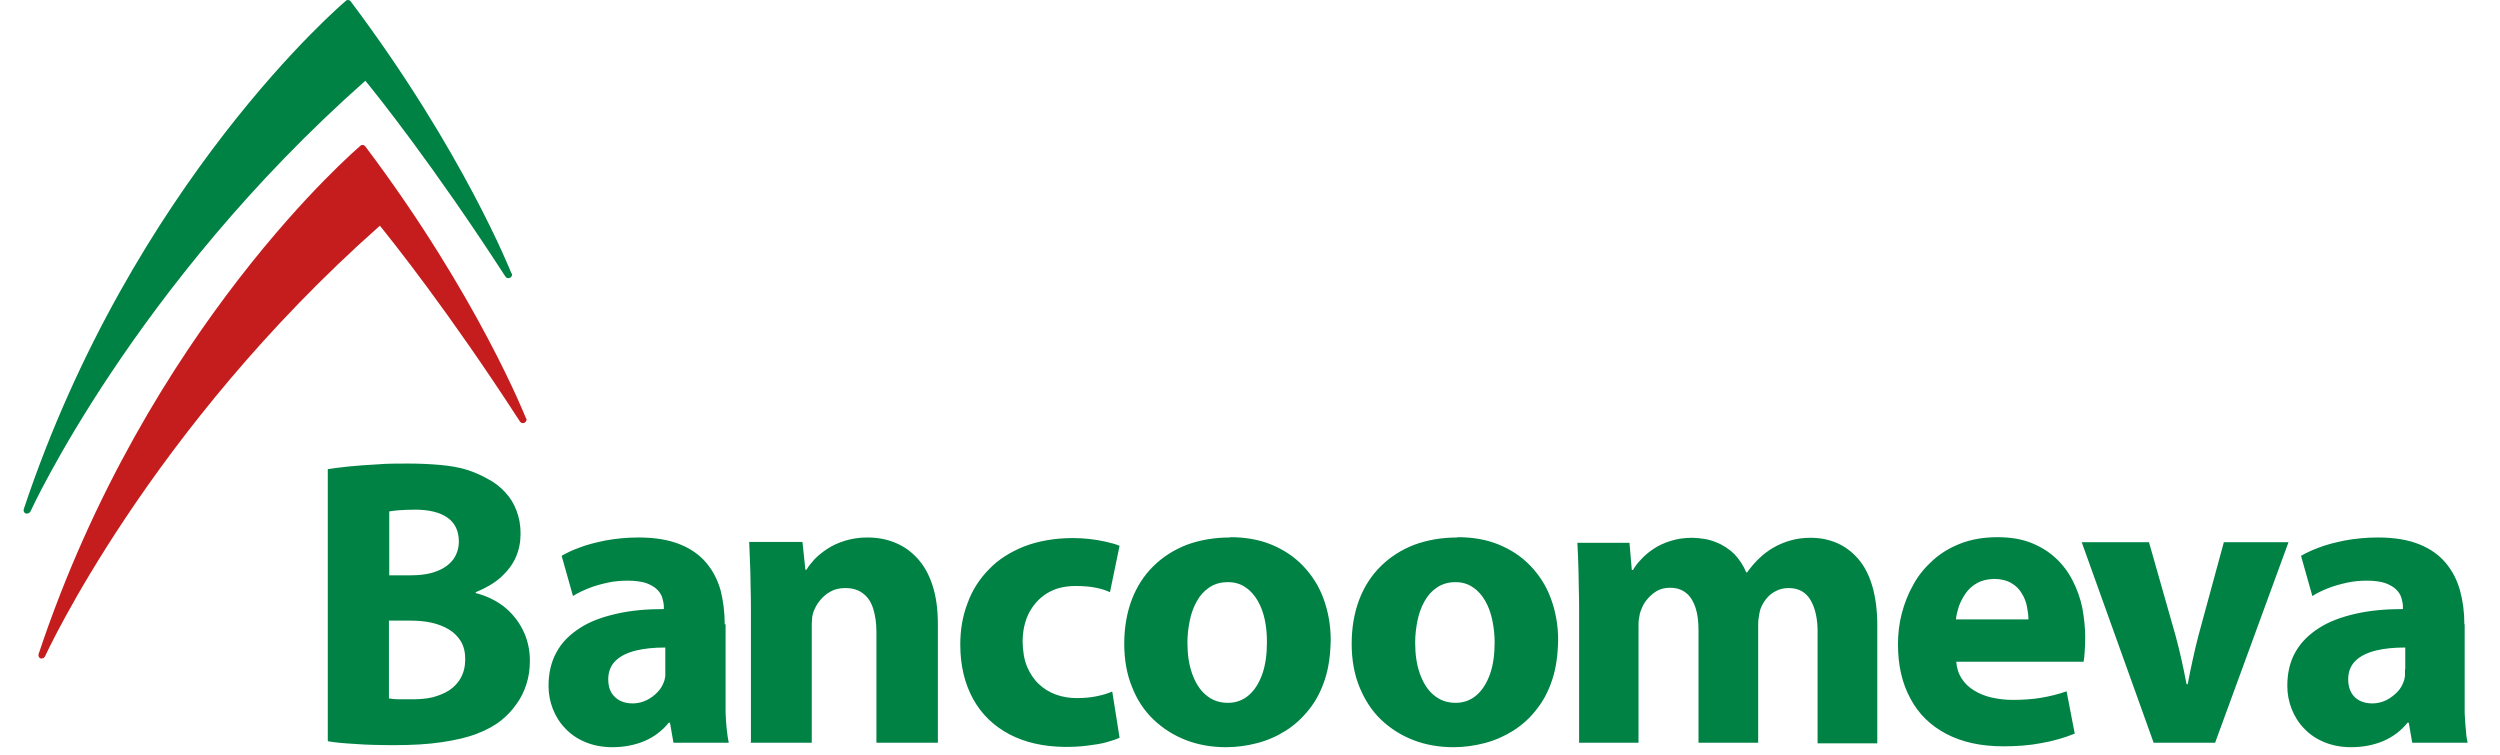 <svg width="106" height="32" viewBox="0 0 106 32" fill="none" xmlns="http://www.w3.org/2000/svg">
<path d="M21.689 11.601C21.689 11.601 19.652 6.422 14.873 0.063C14.849 0.025 14.812 0.013 14.775 0C14.738 0 14.688 0 14.664 0.038C14.565 0.113 5.638 7.713 1.008 21.585C0.983 21.66 1.02 21.748 1.094 21.773C1.106 21.773 1.131 21.773 1.156 21.773C1.205 21.773 1.267 21.736 1.292 21.685C1.341 21.585 5.687 12.103 15.491 3.424C15.985 4.026 18.368 6.999 21.43 11.727C21.467 11.79 21.553 11.815 21.627 11.777C21.701 11.739 21.726 11.664 21.701 11.589L21.689 11.601Z" fill="#008244"/>
<path d="M22.306 17.747C22.306 17.747 20.268 12.555 15.49 6.208C15.465 6.171 15.428 6.158 15.391 6.146C15.354 6.146 15.305 6.146 15.28 6.183C15.194 6.259 6.254 13.859 1.637 27.731C1.612 27.806 1.649 27.894 1.723 27.919C1.735 27.919 1.76 27.919 1.772 27.919C1.834 27.919 1.883 27.881 1.908 27.831C1.958 27.731 6.304 18.249 16.107 9.57C16.601 10.184 18.984 13.144 22.046 17.873C22.083 17.935 22.17 17.96 22.244 17.923C22.306 17.885 22.343 17.81 22.318 17.735L22.306 17.747Z" fill="#C51D1D"/>
<path d="M13.911 31.431C14.195 31.481 14.59 31.518 15.059 31.544C15.528 31.581 16.096 31.594 16.726 31.594C17.491 31.594 18.158 31.556 18.738 31.468C19.319 31.381 19.813 31.268 20.233 31.105C20.652 30.942 20.998 30.753 21.27 30.528C21.517 30.327 21.727 30.101 21.899 29.85C22.085 29.599 22.22 29.324 22.319 29.01C22.418 28.709 22.467 28.37 22.467 28.019C22.467 27.517 22.356 27.078 22.159 26.69C21.961 26.301 21.689 25.975 21.356 25.711C21.01 25.448 20.615 25.26 20.171 25.147V25.109C20.603 24.934 20.961 24.721 21.245 24.47C21.529 24.206 21.739 23.93 21.875 23.617C22.011 23.303 22.072 22.977 22.072 22.626C22.072 22.262 22.011 21.936 21.899 21.648C21.788 21.347 21.628 21.096 21.418 20.87C21.208 20.644 20.973 20.456 20.702 20.318C20.418 20.155 20.109 20.017 19.788 19.917C19.467 19.817 19.097 19.754 18.689 19.716C18.282 19.679 17.812 19.654 17.282 19.654C16.837 19.654 16.405 19.654 15.973 19.691C15.541 19.716 15.146 19.741 14.787 19.779C14.429 19.817 14.133 19.854 13.898 19.892V31.393L13.911 31.431ZM16.491 21.685C16.59 21.673 16.726 21.648 16.899 21.635C17.084 21.623 17.306 21.61 17.603 21.61C18.195 21.61 18.652 21.723 18.973 21.949C19.294 22.174 19.455 22.513 19.455 22.965C19.455 23.253 19.368 23.504 19.22 23.717C19.059 23.93 18.825 24.106 18.516 24.219C18.208 24.344 17.812 24.395 17.356 24.395H16.504V21.66L16.491 21.685ZM16.491 26.314H17.38C17.701 26.314 18.01 26.338 18.294 26.401C18.578 26.464 18.825 26.564 19.035 26.69C19.245 26.815 19.418 26.991 19.541 27.191C19.665 27.405 19.726 27.655 19.726 27.944C19.726 28.245 19.665 28.508 19.541 28.734C19.43 28.947 19.257 29.123 19.059 29.261C18.85 29.399 18.615 29.487 18.356 29.562C18.084 29.625 17.8 29.65 17.504 29.65C17.282 29.65 17.096 29.65 16.924 29.65C16.763 29.65 16.615 29.637 16.491 29.612V26.314ZM30.728 26.464C30.728 25.962 30.666 25.486 30.555 25.034C30.431 24.595 30.234 24.206 29.95 23.868C29.666 23.529 29.295 23.266 28.826 23.078C28.357 22.889 27.777 22.789 27.073 22.789C26.567 22.789 26.097 22.839 25.678 22.915C25.258 23.002 24.9 23.09 24.579 23.215C24.258 23.328 24.011 23.454 23.813 23.567L24.295 25.273C24.48 25.147 24.702 25.047 24.949 24.946C25.196 24.846 25.468 24.771 25.752 24.708C26.036 24.645 26.32 24.62 26.616 24.62C26.937 24.62 27.196 24.658 27.394 24.721C27.591 24.796 27.752 24.884 27.863 24.997C27.974 25.109 28.048 25.222 28.085 25.36C28.122 25.486 28.147 25.611 28.147 25.724V25.824C27.406 25.824 26.727 25.887 26.134 26.025C25.529 26.163 25.011 26.351 24.591 26.627C24.159 26.903 23.826 27.229 23.603 27.643C23.369 28.057 23.258 28.533 23.258 29.085C23.258 29.424 23.319 29.75 23.443 30.064C23.566 30.377 23.739 30.653 23.974 30.891C24.208 31.142 24.492 31.33 24.826 31.468C25.159 31.606 25.542 31.681 25.962 31.681C26.456 31.681 26.912 31.594 27.332 31.418C27.74 31.242 28.085 30.979 28.357 30.64H28.406L28.555 31.493H30.9C30.863 31.33 30.839 31.142 30.814 30.929C30.789 30.716 30.777 30.477 30.765 30.227C30.765 29.976 30.765 29.712 30.765 29.449V26.477L30.728 26.464ZM28.209 28.395C28.209 28.471 28.209 28.558 28.209 28.634C28.209 28.709 28.184 28.784 28.172 28.847C28.11 29.035 28.024 29.198 27.888 29.336C27.752 29.487 27.591 29.599 27.419 29.687C27.233 29.775 27.036 29.825 26.826 29.825C26.628 29.825 26.456 29.788 26.295 29.712C26.147 29.637 26.023 29.524 25.924 29.374C25.838 29.223 25.789 29.035 25.789 28.809C25.789 28.471 25.9 28.207 26.11 28.007C26.32 27.806 26.616 27.668 26.974 27.58C27.345 27.492 27.752 27.455 28.209 27.455V28.37V28.395ZM31.814 31.493H34.419V26.589C34.419 26.464 34.419 26.351 34.432 26.238C34.432 26.125 34.469 26.025 34.493 25.937C34.555 25.774 34.642 25.611 34.765 25.461C34.889 25.31 35.024 25.185 35.21 25.084C35.382 24.984 35.592 24.934 35.839 24.934C36.148 24.934 36.407 25.009 36.605 25.172C36.802 25.323 36.938 25.536 37.025 25.812C37.111 26.088 37.16 26.414 37.16 26.777V31.493H39.766V26.464C39.766 25.837 39.692 25.297 39.543 24.834C39.395 24.369 39.185 23.993 38.914 23.692C38.642 23.391 38.333 23.165 37.963 23.015C37.605 22.864 37.21 22.789 36.778 22.789C36.432 22.789 36.111 22.839 35.827 22.927C35.543 23.015 35.296 23.128 35.086 23.266C34.876 23.404 34.691 23.554 34.543 23.705C34.395 23.868 34.271 24.018 34.197 24.156H34.148L34.024 22.977H31.765C31.777 23.354 31.802 23.767 31.814 24.219C31.814 24.67 31.839 25.16 31.839 25.686V31.468L31.814 31.493ZM47.149 29.324C46.952 29.411 46.73 29.474 46.483 29.524C46.236 29.574 45.964 29.599 45.655 29.599C45.347 29.599 45.038 29.549 44.766 29.449C44.495 29.349 44.248 29.198 44.038 28.997C43.828 28.797 43.667 28.546 43.544 28.258C43.42 27.956 43.371 27.618 43.359 27.229C43.359 26.765 43.445 26.351 43.63 25.987C43.816 25.636 44.075 25.348 44.408 25.147C44.742 24.946 45.137 24.846 45.606 24.846C45.939 24.846 46.236 24.871 46.47 24.921C46.717 24.971 46.902 25.034 47.063 25.109L47.47 23.14C47.285 23.065 47.087 23.015 46.865 22.965C46.643 22.915 46.421 22.877 46.186 22.852C45.952 22.827 45.717 22.814 45.495 22.814C44.717 22.814 44.025 22.94 43.433 23.165C42.84 23.404 42.334 23.717 41.939 24.131C41.531 24.545 41.223 25.022 41.025 25.573C40.815 26.113 40.716 26.702 40.716 27.329C40.716 28.22 40.902 28.985 41.26 29.637C41.618 30.289 42.136 30.779 42.791 31.13C43.458 31.481 44.235 31.656 45.137 31.669C45.47 31.669 45.779 31.656 46.075 31.619C46.371 31.581 46.643 31.544 46.878 31.481C47.112 31.418 47.31 31.355 47.47 31.28L47.162 29.336L47.149 29.324ZM52.15 22.789C51.471 22.789 50.853 22.902 50.31 23.103C49.767 23.316 49.298 23.617 48.903 24.006C48.507 24.395 48.199 24.871 47.989 25.423C47.779 25.975 47.668 26.602 47.668 27.292C47.668 27.982 47.779 28.596 48.001 29.135C48.211 29.675 48.52 30.139 48.915 30.515C49.31 30.891 49.767 31.18 50.285 31.381C50.804 31.581 51.372 31.681 51.989 31.681C52.434 31.681 52.878 31.619 53.31 31.506C53.743 31.393 54.138 31.218 54.52 30.979C54.891 30.741 55.212 30.452 55.508 30.076C55.792 29.725 56.014 29.299 56.175 28.809C56.336 28.32 56.41 27.768 56.422 27.141C56.422 26.489 56.311 25.912 56.113 25.373C55.916 24.834 55.619 24.382 55.249 23.993C54.879 23.604 54.422 23.303 53.903 23.09C53.385 22.877 52.804 22.777 52.162 22.777L52.15 22.789ZM52.063 24.683C52.36 24.683 52.607 24.758 52.817 24.909C53.026 25.047 53.199 25.247 53.335 25.486C53.471 25.724 53.57 26 53.632 26.301C53.693 26.602 53.718 26.903 53.718 27.229C53.718 27.743 53.656 28.195 53.52 28.584C53.385 28.96 53.199 29.261 52.952 29.474C52.706 29.687 52.409 29.8 52.063 29.8C51.693 29.8 51.384 29.687 51.125 29.462C50.866 29.248 50.681 28.935 50.545 28.558C50.409 28.17 50.347 27.743 50.347 27.242C50.347 26.928 50.384 26.614 50.446 26.314C50.508 26.012 50.606 25.736 50.742 25.498C50.878 25.247 51.051 25.059 51.273 24.909C51.495 24.758 51.755 24.683 52.063 24.683V24.683ZM61.793 22.789C61.114 22.789 60.496 22.902 59.953 23.103C59.41 23.316 58.941 23.617 58.546 24.006C58.151 24.395 57.842 24.871 57.632 25.423C57.422 25.975 57.311 26.602 57.311 27.292C57.311 27.982 57.422 28.596 57.644 29.135C57.867 29.675 58.163 30.139 58.558 30.515C58.953 30.891 59.41 31.18 59.928 31.381C60.447 31.581 61.015 31.681 61.632 31.681C62.077 31.681 62.521 31.619 62.954 31.506C63.386 31.393 63.781 31.218 64.164 30.979C64.534 30.741 64.867 30.452 65.151 30.076C65.435 29.725 65.658 29.299 65.818 28.809C65.979 28.32 66.053 27.768 66.065 27.141C66.065 26.489 65.954 25.912 65.756 25.373C65.559 24.834 65.263 24.382 64.892 23.993C64.522 23.604 64.065 23.303 63.546 23.09C63.028 22.877 62.447 22.777 61.805 22.777L61.793 22.789ZM61.706 24.683C62.003 24.683 62.25 24.758 62.46 24.909C62.67 25.047 62.843 25.247 62.978 25.486C63.114 25.724 63.213 26 63.275 26.301C63.336 26.602 63.373 26.903 63.373 27.229C63.373 27.743 63.312 28.195 63.176 28.584C63.04 28.96 62.855 29.261 62.608 29.474C62.361 29.687 62.065 29.8 61.719 29.8C61.349 29.8 61.04 29.687 60.781 29.462C60.521 29.248 60.336 28.935 60.2 28.558C60.064 28.17 60.003 27.743 60.003 27.242C60.003 26.928 60.04 26.614 60.101 26.314C60.163 26.012 60.262 25.736 60.398 25.498C60.534 25.247 60.706 25.059 60.929 24.909C61.151 24.758 61.41 24.683 61.719 24.683H61.706ZM66.942 31.493H69.473V26.539C69.473 26.426 69.473 26.314 69.498 26.201C69.51 26.088 69.535 25.975 69.584 25.862C69.633 25.724 69.707 25.573 69.819 25.436C69.93 25.297 70.066 25.172 70.226 25.072C70.387 24.971 70.584 24.921 70.806 24.921C71.09 24.921 71.313 24.997 71.498 25.147C71.683 25.297 71.806 25.511 71.893 25.774C71.979 26.038 72.016 26.351 72.016 26.715V31.493H74.547V26.527C74.547 26.414 74.547 26.288 74.572 26.175C74.585 26.063 74.609 25.95 74.634 25.849C74.696 25.674 74.782 25.523 74.893 25.385C75.004 25.247 75.14 25.134 75.301 25.059C75.461 24.971 75.646 24.934 75.844 24.934C76.264 24.934 76.573 25.109 76.77 25.448C76.968 25.787 77.079 26.263 77.066 26.89V31.518H79.597V26.514C79.597 25.875 79.523 25.323 79.388 24.859C79.252 24.395 79.054 24.006 78.795 23.705C78.536 23.404 78.239 23.178 77.894 23.027C77.548 22.877 77.177 22.802 76.77 22.802C76.461 22.802 76.177 22.839 75.918 22.915C75.659 22.99 75.412 23.09 75.177 23.228C74.967 23.354 74.782 23.491 74.597 23.667C74.412 23.843 74.239 24.043 74.078 24.269H74.041C73.918 23.968 73.745 23.717 73.535 23.491C73.313 23.278 73.053 23.103 72.757 22.99C72.461 22.864 72.127 22.814 71.757 22.802C71.399 22.802 71.09 22.852 70.819 22.94C70.547 23.027 70.3 23.14 70.103 23.278C69.893 23.416 69.72 23.567 69.584 23.717C69.436 23.868 69.325 24.018 69.238 24.169H69.189L69.09 23.015H66.88C66.905 23.391 66.917 23.805 66.929 24.256C66.929 24.708 66.954 25.197 66.954 25.724V31.506L66.942 31.493ZM88.339 28.082C88.364 27.982 88.376 27.844 88.389 27.655C88.401 27.467 88.413 27.267 88.413 27.028C88.413 26.602 88.364 26.188 88.29 25.774C88.204 25.36 88.068 24.984 87.882 24.62C87.697 24.256 87.463 23.943 87.166 23.667C86.87 23.391 86.524 23.178 86.117 23.015C85.709 22.852 85.228 22.777 84.697 22.777C84.117 22.777 83.598 22.864 83.141 23.04C82.684 23.215 82.289 23.454 81.956 23.755C81.622 24.056 81.338 24.395 81.129 24.783C80.906 25.172 80.746 25.586 80.635 26.012C80.524 26.439 80.474 26.878 80.474 27.317C80.474 28.207 80.647 28.972 81.005 29.625C81.351 30.277 81.857 30.766 82.524 31.117C83.191 31.468 83.993 31.644 84.944 31.644C85.512 31.644 86.055 31.606 86.561 31.506C87.067 31.418 87.537 31.28 87.969 31.105L87.623 29.311C87.277 29.436 86.907 29.524 86.537 29.587C86.166 29.65 85.759 29.675 85.314 29.675C85.006 29.675 84.722 29.637 84.438 29.574C84.166 29.512 83.919 29.411 83.697 29.273C83.475 29.135 83.302 28.972 83.178 28.772C83.042 28.571 82.968 28.333 82.944 28.057H88.339V28.082ZM82.931 26.276C82.944 26.1 82.993 25.912 83.055 25.711C83.129 25.511 83.228 25.323 83.351 25.147C83.475 24.971 83.647 24.821 83.833 24.721C84.03 24.608 84.265 24.558 84.536 24.545C84.833 24.545 85.08 24.608 85.277 24.721C85.475 24.834 85.623 24.984 85.722 25.16C85.833 25.335 85.907 25.523 85.944 25.724C85.981 25.925 86.006 26.1 86.006 26.263H82.931V26.276ZM88.265 22.99L91.315 31.493H93.92L97.032 22.99H94.291L93.216 26.941C93.118 27.304 93.043 27.655 92.969 27.982C92.895 28.32 92.821 28.659 92.76 29.01H92.71C92.648 28.671 92.574 28.333 92.5 27.994C92.426 27.655 92.34 27.304 92.241 26.941L91.117 22.99H88.29H88.265ZM104.489 26.464C104.489 25.962 104.428 25.486 104.304 25.034C104.181 24.595 103.983 24.206 103.699 23.868C103.415 23.529 103.045 23.266 102.576 23.078C102.106 22.889 101.526 22.789 100.822 22.789C100.316 22.789 99.847 22.839 99.427 22.915C99.007 23.002 98.649 23.09 98.328 23.215C98.019 23.328 97.76 23.454 97.563 23.567L98.044 25.273C98.229 25.147 98.452 25.047 98.698 24.946C98.945 24.846 99.217 24.771 99.501 24.708C99.785 24.645 100.069 24.62 100.353 24.62C100.674 24.62 100.933 24.658 101.131 24.721C101.328 24.796 101.489 24.884 101.6 24.997C101.711 25.109 101.785 25.222 101.822 25.36C101.859 25.486 101.884 25.611 101.884 25.724V25.824C101.143 25.824 100.464 25.887 99.871 26.025C99.266 26.163 98.76 26.351 98.328 26.627C97.896 26.903 97.563 27.229 97.328 27.643C97.093 28.057 96.982 28.533 96.982 29.085C96.982 29.424 97.044 29.75 97.168 30.064C97.291 30.377 97.464 30.653 97.698 30.891C97.933 31.142 98.217 31.33 98.55 31.468C98.884 31.606 99.266 31.681 99.686 31.681C100.18 31.681 100.637 31.594 101.057 31.418C101.464 31.242 101.81 30.979 102.082 30.64H102.131L102.279 31.493H104.625C104.588 31.33 104.563 31.142 104.551 30.929C104.526 30.716 104.514 30.477 104.502 30.227C104.502 29.976 104.502 29.712 104.502 29.449V26.477L104.489 26.464ZM101.971 28.395C101.971 28.471 101.971 28.558 101.971 28.634C101.971 28.709 101.946 28.784 101.933 28.847C101.872 29.035 101.785 29.198 101.649 29.336C101.514 29.474 101.353 29.599 101.18 29.687C100.995 29.775 100.798 29.825 100.588 29.825C100.39 29.825 100.217 29.788 100.057 29.712C99.909 29.637 99.785 29.524 99.699 29.374C99.612 29.223 99.563 29.035 99.563 28.809C99.563 28.471 99.674 28.207 99.884 28.007C100.094 27.806 100.39 27.668 100.748 27.58C101.106 27.492 101.526 27.455 101.983 27.455V28.37L101.971 28.395Z" fill="#008244"/>
</svg>
